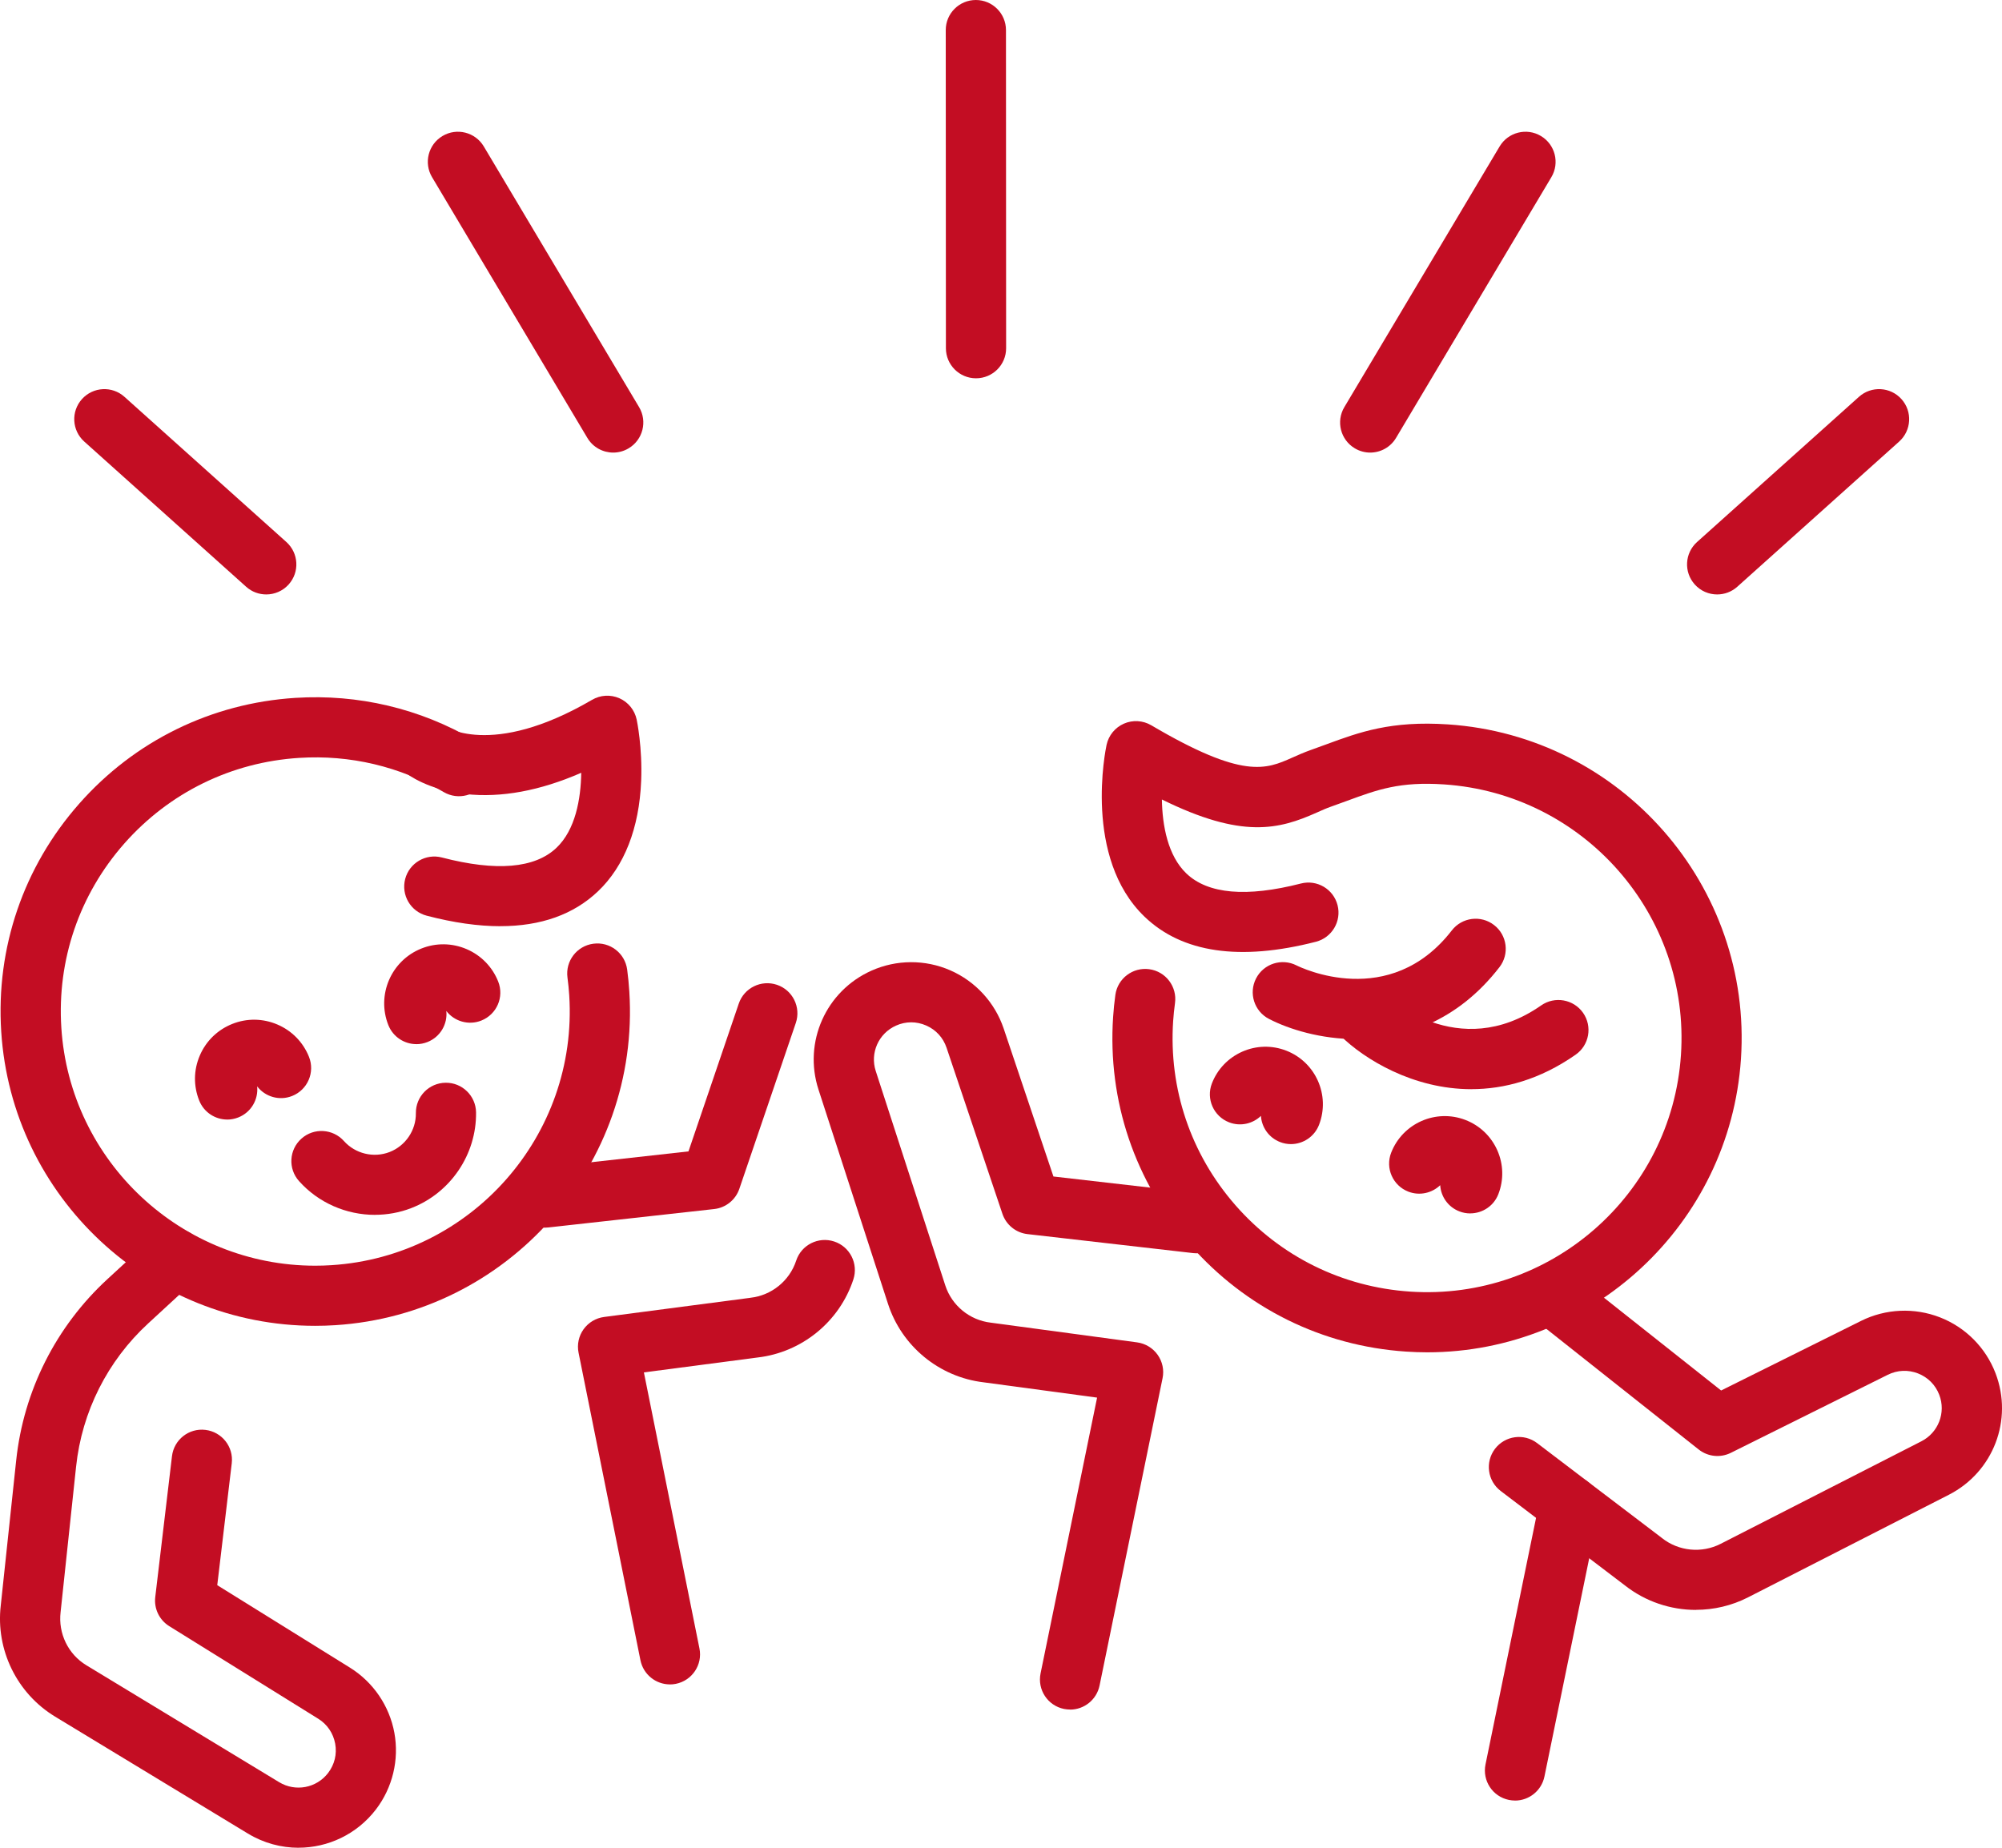 <svg width="104" height="96" viewBox="0 0 104 96" fill="none" xmlns="http://www.w3.org/2000/svg">
<g clip-path="url(#clip0_3021_933)">
<path d="M16.365 68.883C7.819 68.883 0.611 62.223 0.063 53.588C-0.215 49.235 1.224 45.034 4.109 41.762C6.995 38.488 10.984 36.535 15.341 36.258C18.606 36.051 21.821 36.812 24.634 38.459C25.378 38.897 25.628 39.852 25.193 40.596C24.757 41.34 23.798 41.589 23.053 41.154C20.781 39.823 18.183 39.207 15.541 39.376C12.018 39.598 8.792 41.179 6.457 43.826C4.124 46.473 2.961 49.87 3.186 53.39C3.63 60.373 9.459 65.759 16.369 65.759C16.651 65.759 16.932 65.751 17.215 65.732C24.49 65.272 30.032 58.984 29.571 51.718C29.55 51.407 29.521 51.093 29.479 50.787C29.365 49.931 29.965 49.145 30.822 49.031C31.679 48.916 32.465 49.516 32.58 50.372C32.63 50.751 32.669 51.136 32.692 51.52C33.264 60.505 26.408 68.279 17.414 68.85C17.063 68.873 16.715 68.883 16.367 68.883H16.365Z" fill="#C30D23"/>
<path d="M34.802 87.513C34.072 87.513 33.42 87.001 33.27 86.259L30.055 70.279C29.969 69.854 30.063 69.414 30.315 69.062C30.568 68.71 30.953 68.479 31.383 68.423L38.958 67.43C38.958 67.43 38.976 67.427 38.987 67.425C40.083 67.302 41.015 66.546 41.359 65.499C41.628 64.678 42.512 64.233 43.332 64.501C44.153 64.77 44.599 65.653 44.331 66.472C43.607 68.673 41.653 70.264 39.352 70.529L33.449 71.303L36.335 85.645C36.506 86.49 35.957 87.313 35.109 87.484C35.004 87.505 34.9 87.515 34.798 87.515L34.802 87.513Z" fill="#C30D23"/>
<path d="M28.31 63.783C27.524 63.783 26.846 63.191 26.758 62.394C26.663 61.535 27.282 60.763 28.141 60.669L35.765 59.821L38.378 52.142C38.655 51.326 39.543 50.889 40.363 51.166C41.18 51.443 41.618 52.33 41.341 53.148L38.407 61.767C38.211 62.339 37.702 62.75 37.1 62.816L28.489 63.772C28.43 63.779 28.372 63.783 28.314 63.783H28.31Z" fill="#C30D23"/>
<path d="M15.508 96C14.609 96 13.7 95.76 12.879 95.263L2.865 89.189C0.878 87.984 -0.231 85.716 0.04 83.41L0.842 75.864C1.226 72.261 2.906 68.923 5.573 66.465L7.992 64.237C8.625 63.651 9.616 63.691 10.202 64.326C10.788 64.962 10.748 65.949 10.112 66.534L7.694 68.762C5.584 70.706 4.255 73.344 3.953 76.196L3.148 83.758C3.017 84.87 3.544 85.949 4.487 86.519L14.501 92.593C15.35 93.107 16.442 92.901 17.045 92.114C17.38 91.674 17.512 91.135 17.412 90.591C17.311 90.048 16.999 89.587 16.53 89.296L8.792 84.487C8.277 84.166 7.994 83.579 8.065 82.977L8.934 75.656C9.036 74.8 9.812 74.186 10.671 74.29C11.528 74.392 12.141 75.169 12.039 76.025L11.286 82.358L18.179 86.642C19.388 87.394 20.23 88.629 20.487 90.029C20.743 91.428 20.393 92.88 19.528 94.011C18.535 95.306 17.034 95.998 15.506 95.998L15.508 96Z" fill="#C30D23"/>
<path d="M25.995 48.121C24.84 48.121 23.564 47.94 22.167 47.575C21.331 47.358 20.831 46.505 21.048 45.669C21.265 44.834 22.119 44.334 22.955 44.551C25.778 45.286 27.782 45.117 28.906 44.049C29.888 43.118 30.174 41.521 30.194 40.15C28.047 41.087 26.035 41.458 24.19 41.256C22.24 41.044 21.187 40.252 20.995 40.096L22.978 37.68C22.978 37.68 22.968 37.67 22.945 37.655C23.047 37.728 25.495 39.434 30.755 36.36C31.189 36.106 31.718 36.076 32.177 36.278C32.636 36.48 32.969 36.893 33.074 37.384C33.086 37.443 33.378 38.84 33.307 40.571C33.209 43.02 32.436 45.003 31.068 46.305C29.8 47.513 28.101 48.119 25.991 48.119L25.995 48.121Z" fill="#C30D23"/>
<path d="M55.587 88.819C55.483 88.819 55.379 88.808 55.272 88.788C54.426 88.615 53.882 87.79 54.055 86.944L56.992 72.613L51.094 71.818C48.792 71.545 46.845 69.948 46.13 67.742L42.519 56.608C41.72 54.144 42.902 51.489 45.269 50.431C46.57 49.849 48.065 49.843 49.37 50.416C50.675 50.987 51.684 52.088 52.139 53.438L54.724 61.125L62.344 62C63.201 62.098 63.819 62.873 63.718 63.731C63.62 64.589 62.845 65.201 61.986 65.105L53.377 64.118C52.775 64.049 52.266 63.637 52.074 63.064L49.172 54.435C48.995 53.911 48.619 53.5 48.113 53.28C47.606 53.057 47.049 53.059 46.545 53.286C45.64 53.69 45.187 54.706 45.494 55.648L49.105 66.782C49.445 67.831 50.373 68.592 51.471 68.719C51.482 68.719 51.49 68.721 51.501 68.723L59.071 69.743C59.501 69.802 59.886 70.035 60.136 70.387C60.387 70.739 60.481 71.18 60.393 71.605L57.12 87.573C56.967 88.313 56.317 88.823 55.589 88.823L55.587 88.819Z" fill="#C30D23"/>
<path d="M88.1 83.643C86.787 83.643 85.481 83.212 84.412 82.371L77.959 77.464C77.271 76.941 77.139 75.962 77.661 75.275C78.184 74.588 79.164 74.454 79.852 74.977L86.315 79.892C86.315 79.892 86.332 79.905 86.338 79.911C87.204 80.596 88.398 80.713 89.382 80.211L99.813 74.882C100.695 74.43 101.096 73.392 100.741 72.468C100.543 71.951 100.151 71.558 99.636 71.356C99.121 71.156 98.564 71.18 98.068 71.426L89.912 75.483C89.37 75.752 88.719 75.685 88.244 75.308L79.656 68.506C78.978 67.971 78.866 66.988 79.402 66.311C79.938 65.634 80.922 65.522 81.599 66.057L89.409 72.243L96.678 68.627C97.954 67.992 99.446 67.925 100.775 68.442C102.103 68.958 103.156 70.018 103.664 71.347C104.59 73.765 103.55 76.479 101.24 77.66L90.808 82.99C89.956 83.425 89.026 83.639 88.1 83.639V83.643Z" fill="#C30D23"/>
<path d="M74.145 70.26C73.778 70.26 73.412 70.247 73.04 70.222C68.683 69.931 64.703 67.96 61.828 64.678C58.954 61.394 57.532 57.189 57.824 52.838C57.849 52.453 57.889 52.065 57.941 51.69C58.058 50.837 58.846 50.239 59.703 50.355C60.558 50.472 61.156 51.261 61.039 52.115C60.998 52.422 60.964 52.734 60.943 53.046C60.708 56.566 61.857 59.965 64.181 62.62C66.506 65.276 69.725 66.869 73.249 67.105C80.525 67.592 86.835 62.079 87.322 54.812C87.81 47.548 82.291 41.242 75.017 40.754C72.713 40.6 71.564 41.023 69.975 41.608C69.707 41.706 69.433 41.808 69.146 41.908C68.908 41.991 68.664 42.1 68.406 42.216C66.437 43.095 64.53 43.595 60.358 41.537C60.38 42.893 60.666 44.459 61.629 45.38C62.751 46.453 64.753 46.627 67.58 45.903C68.418 45.688 69.269 46.192 69.483 47.027C69.698 47.862 69.194 48.714 68.358 48.929C64.407 49.943 61.41 49.504 59.457 47.627C56.265 44.559 57.434 38.938 57.484 38.699C57.591 38.207 57.926 37.799 58.385 37.597C58.846 37.395 59.373 37.428 59.807 37.682C64.584 40.498 65.764 39.971 67.129 39.363C67.432 39.228 67.747 39.088 68.105 38.961C68.378 38.865 68.637 38.769 68.891 38.676C70.622 38.038 72.256 37.438 75.223 37.636C84.216 38.238 91.042 46.038 90.439 55.023C89.86 63.635 82.658 70.258 74.141 70.26H74.145Z" fill="#C30D23"/>
<path d="M78.701 93.547C78.597 93.547 78.493 93.536 78.386 93.515C77.54 93.343 76.996 92.518 77.169 91.672L79.992 77.901C80.165 77.056 80.992 76.512 81.837 76.685C82.683 76.858 83.228 77.683 83.055 78.528L80.231 92.299C80.079 93.038 79.429 93.549 78.701 93.549V93.547Z" fill="#C30D23"/>
<path d="M70.468 53.988C68.622 53.988 66.975 53.482 65.922 52.938C65.155 52.542 64.855 51.599 65.251 50.833C65.647 50.068 66.585 49.768 67.353 50.158C67.567 50.266 72.19 52.511 75.419 48.34C75.949 47.656 76.931 47.532 77.613 48.06C78.297 48.587 78.422 49.57 77.892 50.252C75.684 53.103 72.903 53.986 70.466 53.986L70.468 53.988Z" fill="#C30D23"/>
<path d="M76.439 56.589C73.414 56.589 70.88 55.04 69.625 53.802C69.01 53.196 69.004 52.207 69.611 51.593C70.215 50.98 71.201 50.972 71.817 51.574C71.985 51.736 75.73 55.26 80.061 52.236C80.769 51.743 81.743 51.916 82.237 52.621C82.731 53.328 82.56 54.302 81.851 54.796C79.985 56.1 78.132 56.587 76.437 56.587L76.439 56.589Z" fill="#C30D23"/>
<path d="M11.803 58.166C11.182 58.166 10.594 57.793 10.35 57.183C10.045 56.422 10.056 55.59 10.381 54.836C10.704 54.084 11.303 53.503 12.064 53.199C12.825 52.894 13.659 52.907 14.413 53.23C15.166 53.553 15.748 54.15 16.052 54.91C16.371 55.712 15.981 56.62 15.178 56.941C14.513 57.206 13.773 56.983 13.358 56.441C13.431 57.12 13.048 57.791 12.383 58.055C12.193 58.13 11.997 58.168 11.803 58.168V58.166Z" fill="#C30D23"/>
<path d="M21.629 54.248C21.008 54.248 20.42 53.875 20.176 53.265C19.549 51.695 20.318 49.908 21.89 49.281C22.651 48.977 23.485 48.989 24.24 49.312C24.992 49.635 25.576 50.233 25.879 50.993C26.2 51.795 25.808 52.703 25.005 53.023C24.34 53.288 23.6 53.065 23.185 52.524C23.258 53.203 22.874 53.873 22.209 54.138C22.019 54.213 21.823 54.25 21.629 54.25V54.248Z" fill="#C30D23"/>
<path d="M67.065 59.442C66.877 59.442 66.685 59.409 66.5 59.336C65.912 59.109 65.541 58.565 65.503 57.976C65.078 58.386 64.438 58.538 63.85 58.311C63.045 57.999 62.645 57.095 62.955 56.291C63.243 55.548 63.804 54.962 64.532 54.639C65.261 54.317 66.072 54.298 66.815 54.585C68.349 55.179 69.114 56.91 68.52 58.443C68.28 59.061 67.688 59.442 67.061 59.442H67.065Z" fill="#C30D23"/>
<path d="M76.376 63.043C76.189 63.043 75.997 63.01 75.811 62.937C75.223 62.71 74.852 62.166 74.815 61.577C74.389 61.987 73.749 62.139 73.161 61.912C72.356 61.6 71.956 60.696 72.267 59.892C72.861 58.359 74.592 57.595 76.128 58.188C76.873 58.476 77.458 59.036 77.782 59.763C78.105 60.492 78.124 61.302 77.836 62.044C77.596 62.662 77.004 63.041 76.376 63.041V63.043Z" fill="#C30D23"/>
<path d="M50.702 19.654C49.839 19.654 49.138 18.955 49.138 18.092L49.13 1.562C49.13 0.7 49.828 0 50.694 0C51.557 0 52.258 0.7 52.258 1.562L52.266 18.092C52.266 18.955 51.567 19.654 50.702 19.654Z" fill="#C30D23"/>
<path d="M71.178 23.514C70.907 23.514 70.632 23.443 70.38 23.293C69.638 22.852 69.394 21.893 69.836 21.152L77.903 7.608C78.345 6.867 79.304 6.623 80.046 7.065C80.788 7.506 81.032 8.464 80.59 9.206L72.523 22.749C72.231 23.241 71.712 23.514 71.178 23.514Z" fill="#C30D23"/>
<path d="M89.203 30.884C88.773 30.884 88.348 30.709 88.04 30.366C87.462 29.724 87.516 28.737 88.159 28.16L96.569 20.617C97.211 20.04 98.202 20.094 98.777 20.735C99.355 21.377 99.3 22.364 98.658 22.941L90.248 30.485C89.949 30.753 89.576 30.884 89.203 30.884Z" fill="#C30D23"/>
<path d="M31.856 23.514C31.322 23.514 30.803 23.241 30.511 22.749L22.445 9.206C22.003 8.464 22.247 7.506 22.989 7.065C23.731 6.623 24.69 6.867 25.132 7.608L33.199 21.152C33.641 21.893 33.397 22.852 32.655 23.293C32.404 23.443 32.129 23.514 31.856 23.514Z" fill="#C30D23"/>
<path d="M13.832 30.884C13.458 30.884 13.085 30.753 12.787 30.485L4.376 22.941C3.734 22.364 3.68 21.377 4.258 20.735C4.835 20.094 5.823 20.04 6.465 20.617L14.876 28.16C15.518 28.737 15.573 29.724 14.995 30.366C14.687 30.709 14.259 30.884 13.832 30.884Z" fill="#C30D23"/>
<path d="M19.476 63.118C18 63.118 16.546 62.5 15.533 61.363C14.957 60.719 15.014 59.732 15.66 59.157C16.304 58.582 17.293 58.639 17.868 59.284C18.458 59.944 19.409 60.173 20.235 59.855C21.064 59.534 21.615 58.724 21.604 57.835C21.594 56.972 22.284 56.264 23.147 56.254C24.008 56.241 24.719 56.933 24.73 57.795C24.757 59.982 23.402 61.981 21.358 62.769C20.747 63.004 20.11 63.116 19.478 63.116L19.476 63.118Z" fill="#C30D23"/>
</g>
<defs>
<clipPath id="clip0_3021_933">
<rect width="104" height="96" fill="white"/>
</clipPath>
</defs>
</svg>